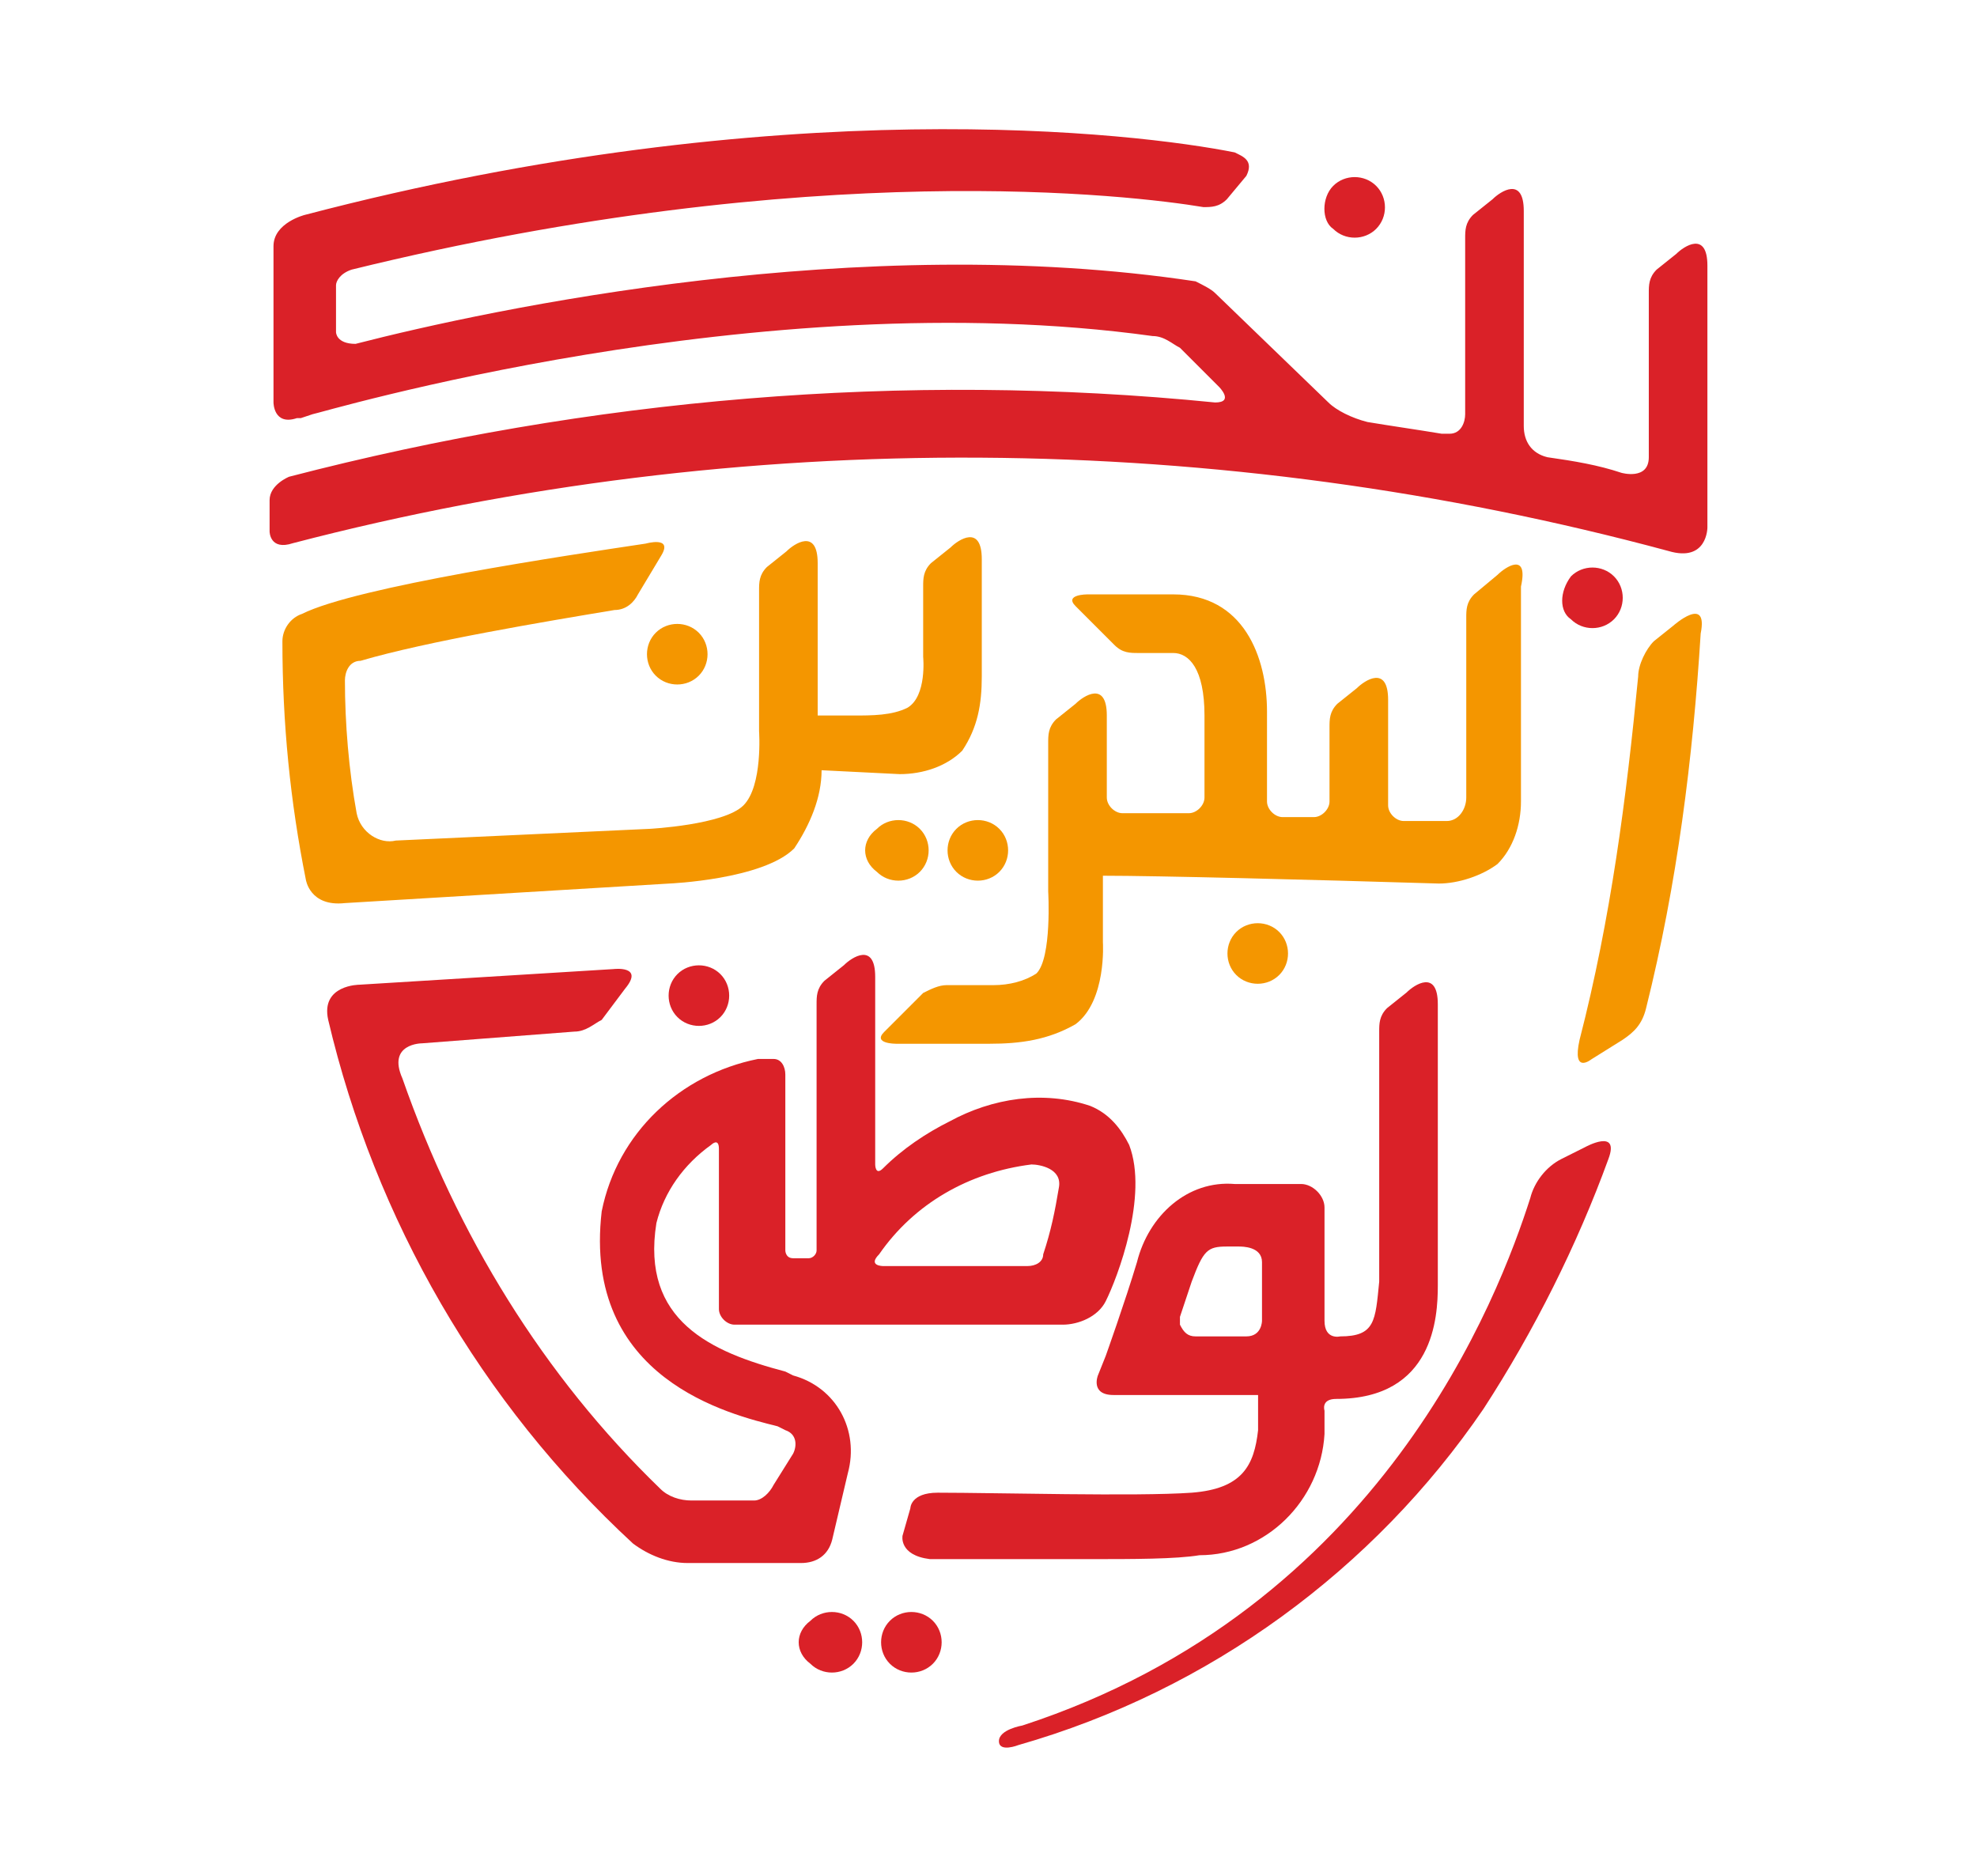 <?xml version="1.0" encoding="utf-8"?>
<!-- Generator: Adobe Illustrator 24.0.2, SVG Export Plug-In . SVG Version: 6.00 Build 0)  -->
<svg version="1.1" id="men-icon2" xmlns="http://www.w3.org/2000/svg" xmlns:xlink="http://www.w3.org/1999/xlink" x="0px" y="0px"
	 width="50.6px" height="48px" viewBox="0 0 50.6 48" style="enable-background:new 0 0 50.6 48;" xml:space="preserve">
<style type="text/css">
	.st0{fill:#DA2128;}
	.st1{fill:#F49600;}
</style>
<g>
	<g id="Group_37" transform="translate(102.667 32.058)">
		<path id="Path_14" class="st0" d="M-76.5,12.1c9.2-3,12.2-11,13-13.5c0.1-0.4,0.4-0.8,0.8-1l0.6-0.3c0,0,0.9-0.5,0.6,0.3
			C-62.3-0.2-63.4,2-64.7,4c-2.8,4.1-7,7.2-11.9,8.6c0,0-0.5,0.2-0.5-0.1S-76.5,12.1-76.5,12.1z"/>
	</g>
	<g id="Group_40" transform="translate(112.422 1.157)">
		<g id="Group_39" transform="translate(0 0)">
			<g id="Group_38" transform="translate(0)">
				<path id="Rectangle_11" class="st0" d="M-78.3,3.6L-78.3,3.6c0.3-0.3,0.8-0.3,1.1,0l0,0c0.3,0.3,0.3,0.8,0,1.1l0,0
					c-0.3,0.3-0.8,0.3-1.1,0l0,0C-78.6,4.5-78.6,3.9-78.3,3.6z"/>
			</g>
		</g>
	</g>
	<g id="Group_43" transform="translate(90.984 15.292)">
		<g id="Group_42" transform="translate(0 0)">
			<g id="Group_41" transform="translate(0)">
				<path id="Rectangle_12" class="st1" d="M-74.2,0.9L-74.2,0.9c0.3-0.3,0.8-0.3,1.1,0l0,0c0.3,0.3,0.3,0.8,0,1.1l0,0
					c-0.3,0.3-0.8,0.3-1.1,0l0,0C-74.5,1.7-74.5,1.2-74.2,0.9z"/>
			</g>
		</g>
	</g>
	<g id="Group_46" transform="translate(91.738 26.129)">
		<g id="Group_45" transform="translate(0 0)">
			<g id="Group_44" transform="translate(0)">
				<path id="Rectangle_13" class="st0" d="M-74.4-1.2L-74.4-1.2c0.3-0.3,0.8-0.3,1.1,0l0,0c0.3,0.3,0.3,0.8,0,1.1l0,0
					c-0.3,0.3-0.8,0.3-1.1,0l0,0C-74.7-0.4-74.7-0.9-74.4-1.2z"/>
			</g>
		</g>
	</g>
	<g id="Group_49" transform="translate(97.943 21.512)">
		<g id="Group_48" transform="translate(0 0)">
			<g id="Group_47" transform="translate(0)">
				<path id="Rectangle_14" class="st1" d="M-75.5-0.3L-75.5-0.3c0.3-0.3,0.8-0.3,1.1,0l0,0c0.3,0.3,0.3,0.8,0,1.1l0,0
					c-0.3,0.3-0.8,0.3-1.1,0l0,0C-75.9,0.5-75.9,0-75.5-0.3z"/>
			</g>
		</g>
	</g>
	<g id="Group_52" transform="translate(100.577 21.512)">
		<g id="Group_51" transform="translate(0 0)">
			<g id="Group_50" transform="translate(0)">
				<path id="Rectangle_15" class="st1" d="M-76.1-0.3L-76.1-0.3c0.3-0.3,0.8-0.3,1.1,0l0,0c0.3,0.3,0.3,0.8,0,1.1l0,0
					c-0.3,0.3-0.8,0.3-1.1,0l0,0C-76.4,0.5-76.4,0-76.1-0.3z"/>
			</g>
		</g>
	</g>
	<g id="Group_55" transform="translate(95.842 46.578)">
		<g id="Group_54" transform="translate(0 0)">
			<g id="Group_53">
				<path id="Rectangle_16" class="st0" d="M-75.1-5.1L-75.1-5.1c0.3-0.3,0.8-0.3,1.1,0l0,0c0.3,0.3,0.3,0.8,0,1.1l0,0
					c-0.3,0.3-0.8,0.3-1.1,0l0,0C-75.5-4.3-75.5-4.8-75.1-5.1z"/>
			</g>
		</g>
	</g>
	<g id="Group_58" transform="translate(98.476 46.578)">
		<g id="Group_57" transform="translate(0 0)">
			<g id="Group_56" transform="translate(0)">
				<path id="Rectangle_17" class="st0" d="M-75.7-5.1L-75.7-5.1c0.3-0.3,0.8-0.3,1.1,0l0,0c0.3,0.3,0.3,0.8,0,1.1l0,0
					c-0.3,0.3-0.8,0.3-1.1,0l0,0C-76-4.3-76-4.8-75.7-5.1z"/>
			</g>
		</g>
	</g>
	<g id="Group_61" transform="translate(120.008 13.549)">
		<g id="Group_60" transform="translate(0 0)">
			<g id="Group_59" transform="translate(0)">
				<path id="Rectangle_18" class="st0" d="M-79.8,1.2L-79.8,1.2c0.3-0.3,0.8-0.3,1.1,0l0,0c0.3,0.3,0.3,0.8,0,1.1l0,0
					c-0.3,0.3-0.8,0.3-1.1,0l0,0C-80.1,2.1-80.1,1.6-79.8,1.2z"/>
			</g>
		</g>
	</g>
	<path id="Path_15" class="st0" d="M43.7,13.5V6.8c0,0,0,0,0,0c0-0.9-0.6-0.5-0.8-0.3l0,0l0,0l0,0l-0.5,0.4
		c-0.2,0.2-0.2,0.4-0.2,0.6v4.2c0,0.6-0.7,0.4-0.7,0.4c-0.6-0.2-1.2-0.3-1.9-0.4c-0.4-0.1-0.6-0.4-0.6-0.8V5.4c0,0,0,0,0,0
		c0-0.9-0.6-0.5-0.8-0.3l0,0l0,0l0,0l-0.5,0.4c-0.2,0.2-0.2,0.4-0.2,0.6v4.5c0,0.2-0.1,0.5-0.4,0.5c-0.1,0-0.1,0-0.2,0
		c-0.6-0.1-1.3-0.2-1.9-0.3c-0.4-0.1-0.8-0.3-1-0.5l-2.9-2.8c-0.1-0.1-0.3-0.2-0.5-0.3c-8.6-1.3-18,0.7-21.5,1.6h0
		C8.6,8.8,8.6,8.5,8.6,8.5l0,0V7.3c0-0.1,0.1-0.3,0.4-0.4c11.8-2.9,20-1.9,21.8-1.6c0.2,0,0.4,0,0.6-0.2l0.5-0.6
		c0.2-0.4-0.1-0.5-0.3-0.6C29.1,3.4,20,2.3,7.8,5.5h0c0,0-0.8,0.2-0.8,0.8v4l0,0c0,0,0,0.6,0.6,0.4c0,0,0.1,0,0.1,0L8,10.6
		c0.1,0,11.4-3.4,21.5-2c0.3,0,0.5,0.2,0.7,0.3l1,1c0,0,0.4,0.4-0.1,0.4c-8-0.8-16-0.1-23.7,1.9c0,0-0.5,0.2-0.5,0.6v0.8
		c0,0,0,0.5,0.6,0.3c11.5-3,23.7-2.9,35.2,0.2C43.7,14.4,43.7,13.5,43.7,13.5z"/>
	<path id="Path_16" class="st0" d="M34.2,35.8c2.5,0,2.6-2.1,2.6-2.9c0-1,0-5.8,0-6.3l0,0l0-0.9c0,0,0,0,0,0c0-0.9-0.6-0.5-0.8-0.3
		l0,0l0,0l0,0l-0.5,0.4c-0.2,0.2-0.2,0.4-0.2,0.6l0,0.7c0,2.5,0,5,0,5.7c-0.1,1-0.1,1.4-1,1.4c0,0-0.4,0.1-0.4-0.4v-2.9
		c0-0.3-0.3-0.6-0.6-0.6c0,0,0,0,0,0h-1.7c-1.2-0.1-2.2,0.8-2.5,2c-0.3,1-0.8,2.4-0.8,2.4l-0.2,0.5c0,0-0.2,0.5,0.4,0.5h3.7v0.9
		c-0.1,0.9-0.4,1.5-1.7,1.6c-1.4,0.1-5,0-6.5,0c-0.7,0-0.7,0.4-0.7,0.4l-0.2,0.7c0,0-0.1,0.5,0.7,0.6c1,0,2.6,0,4.1,0
		c1.1,0,2.2,0,2.8-0.1c1.7,0,3.1-1.4,3.2-3.1c0,0,0,0,0,0v-0.6C33.9,36.1,33.8,35.8,34.2,35.8z M32.3,32.3v1.5c0,0,0,0.4-0.4,0.4
		h-1.3c-0.2,0-0.3-0.1-0.4-0.3c0-0.1,0-0.1,0-0.2c0.1-0.3,0.2-0.6,0.3-0.9c0.3-0.8,0.4-0.9,0.9-0.9h0.3
		C31.8,31.9,32.3,31.9,32.3,32.3L32.3,32.3z"/>
	<path id="Path_17" class="st0" d="M15.4,26.1l0.6-0.8c0.5-0.6-0.3-0.5-0.3-0.5l-6.5,0.4c0,0-1,0-0.8,0.9c1.2,5.1,3.9,9.8,7.8,13.4
		c0.4,0.3,0.9,0.5,1.4,0.5h2.9c0.4,0,0.7-0.2,0.8-0.6l0.4-1.7l0,0c0.3-1.1-0.3-2.2-1.4-2.5c0,0,0,0,0,0l-0.2-0.1
		c-1.9-0.5-3.7-1.3-3.3-3.8c0.2-0.8,0.7-1.5,1.4-2c0,0,0.2-0.2,0.2,0.1v4.1l0,0c0,0.2,0.2,0.4,0.4,0.4h8.4c0.4,0,0.9-0.2,1.1-0.6
		c0.3-0.6,1.1-2.7,0.6-4c-0.2-0.4-0.5-0.8-1-1c-1.2-0.4-2.5-0.2-3.6,0.4c-0.6,0.3-1.2,0.7-1.7,1.2c-0.2,0.2-0.2-0.1-0.2-0.1v-4.8
		c0,0,0,0,0,0c0-0.9-0.6-0.5-0.8-0.3l0,0l0,0l0,0l-0.5,0.4c-0.2,0.2-0.2,0.4-0.2,0.6v6.3c0,0.1-0.1,0.2-0.2,0.2c0,0,0,0,0,0h-0.4
		c-0.2,0-0.2-0.2-0.2-0.2v-4.5c0-0.2-0.1-0.4-0.3-0.4l-0.4,0c-2,0.4-3.6,1.9-4,3.9l0,0c-0.5,4.3,3.3,5.2,4.5,5.5l0.2,0.1
		c0.3,0.1,0.3,0.4,0.2,0.6L19.8,38c-0.1,0.2-0.3,0.4-0.5,0.4h-1.6c-0.3,0-0.6-0.1-0.8-0.3c-3-2.9-5.2-6.5-6.6-10.5
		c-0.4-0.9,0.5-0.9,0.5-0.9l3.9-0.3C15,26.4,15.2,26.2,15.4,26.1z M26.3,32.4h-3.7c0,0-0.4,0-0.1-0.3c0.9-1.3,2.3-2.1,3.9-2.3
		c0.2,0,0.8,0.1,0.7,0.6c-0.1,0.6-0.2,1.1-0.4,1.7C26.7,32.3,26.5,32.4,26.3,32.4L26.3,32.4z"/>
	<g id="Group_62" transform="translate(79.628 12.911)">
		<path id="Path_18" class="st1" d="M-36.8,3.1l-0.5,0.4c-0.2,0.2-0.4,0.6-0.4,0.9c-0.3,3.1-0.7,6.2-1.5,9.3
			c-0.2,0.9,0.3,0.5,0.3,0.5l0.8-0.5c0.3-0.2,0.5-0.4,0.6-0.8c0.8-3.2,1.2-6.4,1.4-9.6C-35.9,2.3-36.8,3.1-36.8,3.1z"/>
		<path id="Path_19" class="st1" d="M-56.6,6.9c0.6,0,1.2-0.2,1.6-0.6c0.4-0.6,0.5-1.2,0.5-1.9V3.6l0,0V1.4c0,0,0,0,0,0
			c0-0.9-0.6-0.5-0.8-0.3l0,0l0,0l0,0l-0.5,0.4c-0.2,0.2-0.2,0.4-0.2,0.6v0.6l0,0v1.2c0,0,0.1,1-0.4,1.3c-0.4,0.2-0.9,0.2-1.4,0.2
			l-0.9,0V2.8l0,0V1.5c0,0,0,0,0,0c0-0.9-0.6-0.5-0.8-0.3l0,0l0,0l0,0l-0.5,0.4c-0.2,0.2-0.2,0.4-0.2,0.6v1.7l0,0v1.9
			c0,0,0.1,1.4-0.4,1.9c-0.5,0.5-2.4,0.6-2.4,0.6l-6.5,0.3c-0.4,0.1-0.9-0.2-1-0.7c0,0,0,0,0,0c-0.2-1.1-0.3-2.3-0.3-3.4
			c0-0.2,0.1-0.5,0.4-0.5c1.7-0.5,4.7-1,6.5-1.3c0.3,0,0.5-0.2,0.6-0.4l0.6-1c0.3-0.5-0.4-0.3-0.4-0.3c-2,0.3-7.4,1.1-8.8,1.8
			c-0.3,0.1-0.5,0.4-0.5,0.7c0,2.1,0.2,4.1,0.6,6.1c0,0,0.1,0.7,1,0.6l8.3-0.5c0,0,2.4-0.1,3.2-0.9c0.4-0.6,0.7-1.3,0.7-2L-56.6,6.9
			z"/>
		<path id="Path_20" class="st1" d="M-41.3,1.8L-41.3,1.8L-41.3,1.8L-41.3,1.8l-0.6,0.5c-0.2,0.2-0.2,0.4-0.2,0.6v4.6
			c0,0.3-0.2,0.6-0.5,0.6c0,0-0.1,0-0.1,0h-1c-0.2,0-0.4-0.2-0.4-0.4l0,0V5c0,0,0,0,0,0c0-0.9-0.6-0.5-0.8-0.3l0,0l0,0l0,0l-0.5,0.4
			c-0.2,0.2-0.2,0.4-0.2,0.6v1.9c0,0.2-0.2,0.4-0.4,0.4l-0.8,0c-0.2,0-0.4-0.2-0.4-0.4V5.3c0-1.4-0.6-3-2.4-3h-2.2
			c0,0-0.6,0-0.3,0.3l1,1c0.2,0.2,0.4,0.2,0.6,0.2h0.9c0.4,0,0.8,0.4,0.8,1.6v2.1l0,0c0,0.2-0.2,0.4-0.4,0.4c-0.7,0-1.2,0-1.7,0l0,0
			c-0.2,0-0.4-0.2-0.4-0.4V7l0-1.6c0,0,0,0,0,0c0-0.9-0.6-0.5-0.8-0.3l0,0l0,0l0,0l-0.5,0.4c-0.2,0.2-0.2,0.4-0.2,0.6v0.3h0v3.5
			c0,0,0.1,1.7-0.3,2.1c-0.3,0.2-0.7,0.3-1.1,0.3H-55l0,0h-0.4c-0.2,0-0.4,0.1-0.6,0.2l-1,1c-0.3,0.3,0.3,0.3,0.3,0.3h1.9l0,0h0.5
			c0.8,0,1.5-0.1,2.2-0.5c0.8-0.6,0.7-2.1,0.7-2.1V9.5c1.4,0,5.3,0.1,8.6,0.2c0.5,0,1.1-0.2,1.5-0.5c0.4-0.4,0.6-1,0.6-1.6V2.1
			c0,0,0,0,0,0C-40.5,1.2-41.1,1.6-41.3,1.8z"/>
	</g>
	<g id="Group_65" transform="translate(109.441 24.751)">
		<g id="Group_64" transform="translate(0 0)">
			<g id="Group_63" transform="translate(0)">
				<path id="Rectangle_19" class="st1" d="M-77.8-0.9L-77.8-0.9c0.3-0.3,0.8-0.3,1.1,0l0,0c0.3,0.3,0.3,0.8,0,1.1l0,0
					c-0.3,0.3-0.8,0.3-1.1,0l0,0C-78.1-0.1-78.1-0.6-77.8-0.9z"/>
			</g>
		</g>
	</g>
</g>
</svg>
